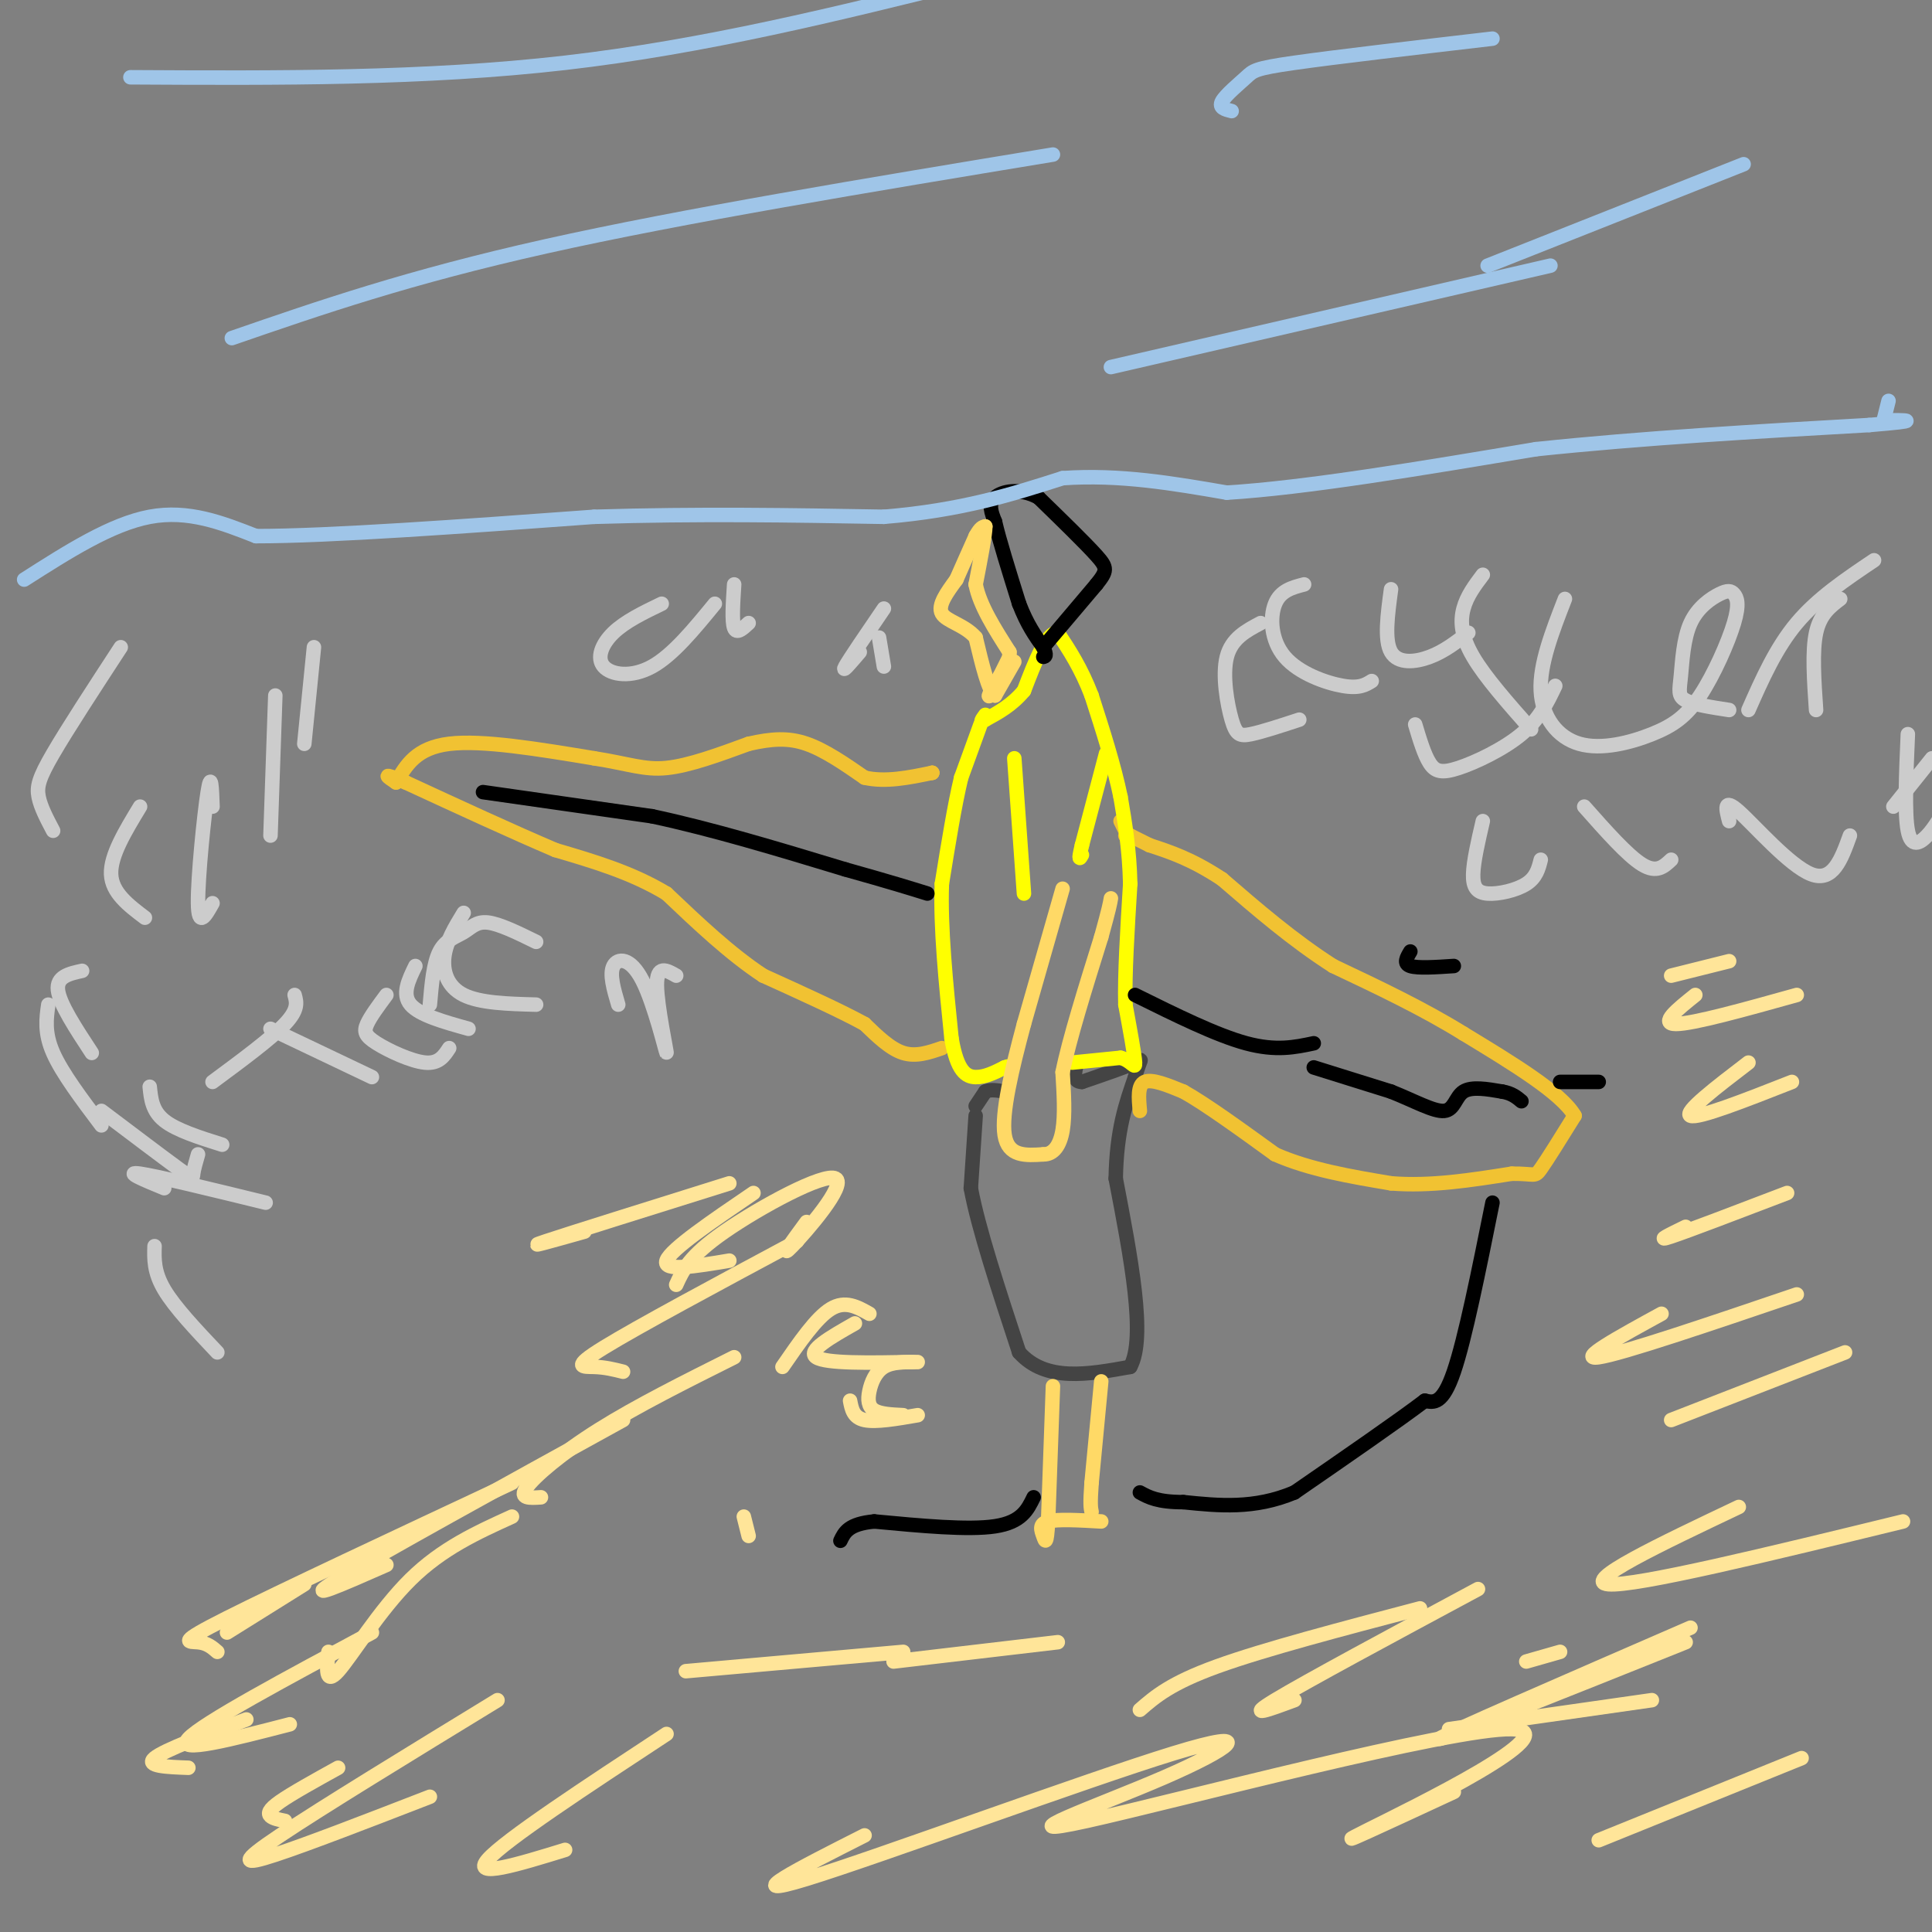 <svg viewBox='0 0 400 400' version='1.1' xmlns='http://www.w3.org/2000/svg' xmlns:xlink='http://www.w3.org/1999/xlink'><rect x="0" y="0" width="400" height="400" fill="#808080" stroke="none"/><g fill='none' stroke='#444444' stroke-width='3' stroke-linecap='round' stroke-linejoin='round'><path d='M202,231c0.000,0.000 -1.000,15.000 -1,15'/><path d='M201,246c1.500,8.167 5.750,21.083 10,34'/><path d='M211,280c5.500,6.167 14.250,4.583 23,3'/><path d='M234,283c3.333,-6.000 0.167,-22.500 -3,-39'/><path d='M231,244c0.167,-10.000 2.083,-15.500 4,-21'/><path d='M235,223c1.111,-4.111 1.889,-3.889 0,-3c-1.889,0.889 -6.444,2.444 -11,4'/><path d='M224,224c-2.000,0.000 -1.500,-2.000 -1,-4'/><path d='M202,229c0.000,0.000 2.000,-3.000 2,-3'/><path d='M204,226c1.000,-0.500 2.500,-0.250 4,0'/></g>
<g fill='none' stroke='#f1c232' stroke-width='3' stroke-linecap='round' stroke-linejoin='round'><path d='M236,230c-0.250,-2.667 -0.500,-5.333 1,-6c1.500,-0.667 4.750,0.667 8,2'/><path d='M245,226c4.500,2.500 11.750,7.750 19,13'/><path d='M264,239c7.167,3.167 15.583,4.583 24,6'/><path d='M288,245c8.167,0.667 16.583,-0.667 25,-2'/><path d='M313,243c4.911,-0.044 4.689,0.844 6,-1c1.311,-1.844 4.156,-6.422 7,-11'/><path d='M326,231c-2.667,-4.667 -12.833,-10.833 -23,-17'/><path d='M303,214c-8.333,-5.167 -17.667,-9.583 -27,-14'/><path d='M276,200c-8.333,-5.333 -15.667,-11.667 -23,-18'/><path d='M253,182c-6.333,-4.167 -10.667,-5.583 -15,-7'/><path d='M238,175c0.000,0.000 -4.000,-2.000 -4,-2'/><path d='M234,173c0.000,0.000 -1.000,0.000 -1,0'/><path d='M233,172c0.000,0.000 -1.000,-2.000 -1,-2'/><path d='M195,217c-2.667,0.917 -5.333,1.833 -8,1c-2.667,-0.833 -5.333,-3.417 -8,-6'/><path d='M179,212c-4.833,-2.667 -12.917,-6.333 -21,-10'/><path d='M158,202c-6.833,-4.500 -13.417,-10.750 -20,-17'/><path d='M138,185c-7.167,-4.333 -15.083,-6.667 -23,-9'/><path d='M115,176c-9.000,-3.833 -20.000,-8.917 -31,-14'/><path d='M84,162c-5.500,-2.333 -3.750,-1.167 -2,0'/><path d='M82,162c2.083,-3.583 4.167,-7.167 11,-8c6.833,-0.833 18.417,1.083 30,3'/><path d='M123,157c7.244,1.133 10.356,2.467 15,2c4.644,-0.467 10.822,-2.733 17,-5'/><path d='M155,154c4.778,-1.089 8.222,-1.311 12,0c3.778,1.311 7.889,4.156 12,7'/><path d='M179,161c4.333,1.000 9.167,0.000 14,-1'/><path d='M193,160c0.000,0.000 0.000,0.000 0,0'/><path d='M193,160c0.000,0.000 0.000,0.000 0,0'/></g>
<g fill='none' stroke='#ffff00' stroke-width='3' stroke-linecap='round' stroke-linejoin='round'><path d='M203,150c0.000,0.000 -4.000,11.000 -4,11'/><path d='M199,161c-1.333,5.500 -2.667,13.750 -4,22'/><path d='M195,183c-0.333,9.000 0.833,20.500 2,32'/><path d='M197,215c1.156,6.844 3.044,7.956 5,8c1.956,0.044 3.978,-0.978 6,-2'/><path d='M208,221c1.000,-0.333 0.500,-0.167 0,0'/><path d='M222,220c0.000,0.000 10.000,-1.000 10,-1'/><path d='M232,219c2.311,0.600 3.089,2.600 3,1c-0.089,-1.600 -1.044,-6.800 -2,-12'/><path d='M233,208c-0.167,-6.167 0.417,-15.583 1,-25'/><path d='M234,183c-0.167,-7.167 -1.083,-12.583 -2,-18'/><path d='M232,165c-1.333,-6.500 -3.667,-13.750 -6,-21'/><path d='M226,144c-2.167,-5.667 -4.583,-9.333 -7,-13'/><path d='M219,131c-2.333,-0.167 -4.667,5.917 -7,12'/><path d='M212,143c-2.500,3.000 -5.250,4.500 -8,6'/><path d='M204,149c-1.333,0.833 -0.667,-0.083 0,-1'/></g>
<g fill='none' stroke='#000000' stroke-width='3' stroke-linecap='round' stroke-linejoin='round'><path d='M216,134c0.000,0.000 11.000,-13.000 11,-13'/><path d='M227,121c2.244,-2.822 2.356,-3.378 0,-6c-2.356,-2.622 -7.178,-7.311 -12,-12'/><path d='M215,103c-3.867,-2.089 -7.533,-1.311 -9,0c-1.467,1.311 -0.733,3.156 0,5'/><path d='M206,108c0.833,3.667 2.917,10.333 5,17'/><path d='M211,125c1.667,4.333 3.333,6.667 5,9'/><path d='M216,134c0.833,1.833 0.417,1.917 0,2'/></g>
<g fill='none' stroke='#ffd966' stroke-width='3' stroke-linecap='round' stroke-linejoin='round'><path d='M218,287c0.000,0.000 -1.000,28.000 -1,28'/><path d='M217,315c-0.310,5.190 -0.583,4.167 -1,3c-0.417,-1.167 -0.976,-2.476 1,-3c1.976,-0.524 6.488,-0.262 11,0'/><path d='M210,137c0.000,0.000 -4.000,7.000 -4,7'/><path d='M206,144c-1.333,-0.833 -2.667,-6.417 -4,-12'/><path d='M202,132c-2.311,-2.667 -6.089,-3.333 -7,-5c-0.911,-1.667 1.044,-4.333 3,-7'/><path d='M198,120c1.167,-2.667 2.583,-5.833 4,-9'/><path d='M202,111c1.000,-1.833 1.500,-1.917 2,-2'/><path d='M204,109c0.000,1.667 -1.000,6.833 -2,12'/><path d='M202,121c0.833,4.333 3.917,9.167 7,14'/><path d='M209,135c0.111,4.356 -3.111,8.244 -4,9c-0.889,0.756 0.556,-1.622 2,-4'/><path d='M207,140c0.667,-1.333 1.333,-2.667 2,-4'/><path d='M228,286c0.000,0.000 -2.000,21.000 -2,21'/><path d='M226,307c-0.333,4.500 -0.167,5.250 0,6'/></g>
<g fill='none' stroke='#9fc5e8' stroke-width='3' stroke-linecap='round' stroke-linejoin='round'><path d='M5,120c9.000,-5.750 18.000,-11.500 26,-13c8.000,-1.500 15.000,1.250 22,4'/><path d='M53,111c15.333,0.000 42.667,-2.000 70,-4'/><path d='M123,107c21.667,-0.667 40.833,-0.333 60,0'/><path d='M183,107c16.167,-1.333 26.583,-4.667 37,-8'/><path d='M220,99c11.833,-0.833 22.917,1.083 34,3'/><path d='M254,102c16.333,-1.000 40.167,-5.000 64,-9'/><path d='M318,93c22.167,-2.333 45.583,-3.667 69,-5'/><path d='M387,88c12.000,-1.000 7.500,-1.000 3,-1'/><path d='M390,87c0.000,0.000 1.000,-4.000 1,-4'/><path d='M27,16c30.500,0.167 61.000,0.333 90,-3c29.000,-3.333 56.500,-10.167 84,-17'/><path d='M48,70c18.333,-6.333 36.667,-12.667 65,-19c28.333,-6.333 66.667,-12.667 105,-19'/><path d='M230,76c0.000,0.000 91.000,-21.000 91,-21'/><path d='M308,55c0.000,0.000 53.000,-21.000 53,-21'/><path d='M255,23c-1.357,-0.339 -2.714,-0.679 -2,-2c0.714,-1.321 3.500,-3.625 5,-5c1.500,-1.375 1.714,-1.821 10,-3c8.286,-1.179 24.643,-3.089 41,-5'/></g>
<g fill='none' stroke='#cccccc' stroke-width='3' stroke-linecap='round' stroke-linejoin='round'><path d='M293,150c0.935,3.119 1.869,6.238 3,8c1.131,1.762 2.458,2.167 6,1c3.542,-1.167 9.298,-3.905 13,-7c3.702,-3.095 5.351,-6.548 7,-10'/><path d='M324,124c-2.630,6.760 -5.261,13.519 -5,19c0.261,5.481 3.413,9.682 8,11c4.587,1.318 10.611,-0.249 15,-2c4.389,-1.751 7.145,-3.686 10,-8c2.855,-4.314 5.809,-11.007 7,-15c1.191,-3.993 0.617,-5.284 0,-6c-0.617,-0.716 -1.279,-0.855 -3,0c-1.721,0.855 -4.503,2.703 -6,6c-1.497,3.297 -1.711,8.041 -2,11c-0.289,2.959 -0.654,4.131 1,5c1.654,0.869 5.327,1.434 9,2'/><path d='M381,124c-2.083,1.583 -4.167,3.167 -5,7c-0.833,3.833 -0.417,9.917 0,16'/><path d='M388,116c-5.833,3.917 -11.667,7.833 -16,13c-4.333,5.167 -7.167,11.583 -10,18'/><path d='M25,134c-5.511,8.444 -11.022,16.889 -14,22c-2.978,5.111 -3.422,6.889 -3,9c0.422,2.111 1.711,4.556 3,7'/><path d='M29,167c-3.083,5.083 -6.167,10.167 -6,14c0.167,3.833 3.583,6.417 7,9'/><path d='M44,167c-0.133,-3.822 -0.267,-7.644 -1,-3c-0.733,4.644 -2.067,17.756 -2,23c0.067,5.244 1.533,2.622 3,0'/><path d='M57,144c0.000,0.000 -1.000,29.000 -1,29'/><path d='M65,134c0.000,0.000 -2.000,20.000 -2,20'/><path d='M137,125c-3.780,1.821 -7.560,3.643 -10,6c-2.440,2.357 -3.542,5.250 -2,7c1.542,1.750 5.726,2.357 10,0c4.274,-2.357 8.637,-7.679 13,-13'/><path d='M152,121c-0.250,3.833 -0.500,7.667 0,9c0.500,1.333 1.750,0.167 3,-1'/><path d='M183,126c-3.583,5.250 -7.167,10.500 -8,12c-0.833,1.500 1.083,-0.750 3,-3'/><path d='M182,132c0.000,0.000 1.000,6.000 1,6'/></g>
<g fill='none' stroke='#ffe599' stroke-width='3' stroke-linecap='round' stroke-linejoin='round'><path d='M373,364c0.000,0.000 -42.000,17.000 -42,17'/><path d='M349,340c-25.583,10.250 -51.167,20.500 -51,20c0.167,-0.500 26.083,-11.750 52,-23'/><path d='M394,315c-27.667,6.750 -55.333,13.500 -61,13c-5.667,-0.500 10.667,-8.250 27,-16'/><path d='M382,280c0.000,0.000 -36.000,14.000 -36,14'/><path d='M372,268c-18.167,6.167 -36.333,12.333 -41,13c-4.667,0.667 4.167,-4.167 13,-9'/><path d='M370,247c-10.250,3.917 -20.500,7.833 -24,9c-3.500,1.167 -0.250,-0.417 3,-2'/><path d='M371,224c-9.750,3.833 -19.500,7.667 -21,7c-1.500,-0.667 5.250,-5.833 12,-11'/><path d='M372,206c-10.750,3.000 -21.500,6.000 -25,6c-3.500,0.000 0.250,-3.000 4,-6'/><path d='M358,199c0.000,0.000 -12.000,3.000 -12,3'/><path d='M151,245c-16.500,5.167 -33.000,10.333 -38,12c-5.000,1.667 1.500,-0.167 8,-2'/><path d='M156,247c-8.583,5.833 -17.167,11.667 -18,14c-0.833,2.333 6.083,1.167 13,0'/><path d='M165,257c-16.533,8.867 -33.067,17.733 -40,22c-6.933,4.267 -4.267,3.933 -2,4c2.267,0.067 4.133,0.533 6,1'/><path d='M152,281c-10.089,5.044 -20.178,10.089 -28,15c-7.822,4.911 -13.378,9.689 -15,12c-1.622,2.311 0.689,2.156 3,2'/><path d='M129,294c-25.417,14.000 -50.833,28.000 -59,33c-8.167,5.000 0.917,1.000 10,-3'/><path d='M106,307c-24.156,11.311 -48.311,22.622 -59,28c-10.689,5.378 -7.911,4.822 -6,5c1.911,0.178 2.956,1.089 4,2'/><path d='M77,338c-17.583,9.417 -35.167,18.833 -38,22c-2.833,3.167 9.083,0.083 21,-3'/><path d='M103,352c-18.178,11.111 -36.356,22.222 -45,28c-8.644,5.778 -7.756,6.222 -1,4c6.756,-2.222 19.378,-7.111 32,-12'/><path d='M138,359c-16.750,11.000 -33.500,22.000 -37,26c-3.500,4.000 6.250,1.000 16,-2'/><path d='M179,380c-13.399,6.773 -26.797,13.545 -12,9c14.797,-4.545 57.790,-20.408 76,-26c18.210,-5.592 11.636,-0.913 -2,5c-13.636,5.913 -34.336,13.059 -16,9c18.336,-4.059 75.706,-19.324 88,-19c12.294,0.324 -20.487,16.235 -30,21c-9.513,4.765 4.244,-1.618 18,-8'/><path d='M342,352c0.000,0.000 -42.000,6.000 -42,6'/><path d='M316,344c0.000,0.000 7.000,-2.000 7,-2'/></g>
<g fill='none' stroke='#ffff00' stroke-width='3' stroke-linecap='round' stroke-linejoin='round'><path d='M229,156c0.000,0.000 -5.000,19.000 -5,19'/><path d='M224,175c-0.833,3.500 -0.417,2.750 0,2'/><path d='M210,157c0.000,0.000 2.000,28.000 2,28'/></g>
<g fill='none' stroke='#ffd966' stroke-width='3' stroke-linecap='round' stroke-linejoin='round'><path d='M220,184c0.000,0.000 -8.000,28.000 -8,28'/><path d='M212,212c-2.489,9.289 -4.711,18.511 -4,23c0.711,4.489 4.356,4.244 8,4'/><path d='M216,239c2.133,0.044 3.467,-1.844 4,-5c0.533,-3.156 0.267,-7.578 0,-12'/><path d='M220,222c1.333,-6.667 4.667,-17.333 8,-28'/><path d='M228,194c1.667,-6.000 1.833,-7.000 2,-8'/></g>
<g fill='none' stroke='#000000' stroke-width='3' stroke-linecap='round' stroke-linejoin='round'><path d='M100,164c0.000,0.000 35.000,5.000 35,5'/><path d='M135,169c12.500,2.667 26.250,6.833 40,11'/><path d='M175,180c9.500,2.667 13.250,3.833 17,5'/><path d='M235,206c8.417,4.167 16.833,8.333 23,10c6.167,1.667 10.083,0.833 14,0'/><path d='M272,221c0.000,0.000 16.000,5.000 16,5'/><path d='M288,226c4.821,1.917 8.875,4.208 11,4c2.125,-0.208 2.321,-2.917 4,-4c1.679,-1.083 4.839,-0.542 8,0'/><path d='M311,226c2.000,0.333 3.000,1.167 4,2'/><path d='M323,224c0.000,0.000 8.000,0.000 8,0'/><path d='M292,197c-0.750,1.250 -1.500,2.500 0,3c1.500,0.500 5.250,0.250 9,0'/><path d='M309,249c-2.833,14.083 -5.667,28.167 -8,35c-2.333,6.833 -4.167,6.417 -6,6'/><path d='M295,290c-5.500,4.167 -16.250,11.583 -27,19'/><path d='M268,309c-8.333,3.500 -15.667,2.750 -23,2'/><path d='M245,311c-5.333,0.000 -7.167,-1.000 -9,-2'/><path d='M214,310c-1.250,2.583 -2.500,5.167 -8,6c-5.500,0.833 -15.250,-0.083 -25,-1'/><path d='M181,315c-5.333,0.500 -6.167,2.250 -7,4'/></g>
<g fill='none' stroke='#ffe599' stroke-width='3' stroke-linecap='round' stroke-linejoin='round'><path d='M306,329c-17.833,9.583 -35.667,19.167 -42,23c-6.333,3.833 -1.167,1.917 4,0'/><path d='M294,333c-16.167,4.250 -32.333,8.500 -42,12c-9.667,3.500 -12.833,6.250 -16,9'/><path d='M219,340c0.000,0.000 -34.000,4.000 -34,4'/><path d='M187,342c0.000,0.000 -45.000,4.000 -45,4'/><path d='M155,318c0.000,0.000 -1.000,-4.000 -1,-4'/><path d='M162,283c3.500,-5.083 7.000,-10.167 10,-12c3.000,-1.833 5.500,-0.417 8,1'/><path d='M177,274c-5.000,2.833 -10.000,5.667 -8,7c2.000,1.333 11.000,1.167 20,1'/><path d='M190,282c-2.625,-0.030 -5.250,-0.060 -7,1c-1.750,1.060 -2.625,3.208 -3,5c-0.375,1.792 -0.250,3.226 1,4c1.250,0.774 3.625,0.887 6,1'/><path d='M190,293c-4.333,0.750 -8.667,1.500 -11,1c-2.333,-0.500 -2.667,-2.250 -3,-4'/><path d='M167,253c-2.911,3.958 -5.821,7.917 -3,5c2.821,-2.917 11.375,-12.708 9,-14c-2.375,-1.292 -15.679,5.917 -23,11c-7.321,5.083 -8.661,8.042 -10,11'/><path d='M106,314c-7.244,3.289 -14.489,6.578 -21,13c-6.511,6.422 -12.289,15.978 -15,19c-2.711,3.022 -2.356,-0.489 -2,-4'/><path d='M63,328c0.000,0.000 -16.000,10.000 -16,10'/><path d='M51,356c-8.500,3.167 -17.000,6.333 -19,8c-2.000,1.667 2.500,1.833 7,2'/><path d='M59,377c-1.222,-0.244 -2.444,-0.489 -3,-1c-0.556,-0.511 -0.444,-1.289 2,-3c2.444,-1.711 7.222,-4.356 12,-7'/></g>
<g fill='none' stroke='#cccccc' stroke-width='3' stroke-linecap='round' stroke-linejoin='round'><path d='M34,246c-4.250,-1.750 -8.500,-3.500 -5,-3c3.500,0.500 14.750,3.250 26,6'/><path d='M56,213c0.000,0.000 21.000,10.000 21,10'/><path d='M80,206c-1.649,2.220 -3.298,4.440 -4,6c-0.702,1.560 -0.458,2.458 2,4c2.458,1.542 7.131,3.726 10,4c2.869,0.274 3.935,-1.363 5,-3'/><path d='M86,200c-1.417,2.917 -2.833,5.833 -1,8c1.833,2.167 6.917,3.583 12,5'/><path d='M96,189c-1.800,2.956 -3.600,5.911 -4,9c-0.400,3.089 0.600,6.311 4,8c3.400,1.689 9.200,1.844 15,2'/><path d='M111,195c-3.798,-1.863 -7.595,-3.726 -10,-4c-2.405,-0.274 -3.417,1.042 -5,2c-1.583,0.958 -3.738,1.560 -5,4c-1.262,2.440 -1.631,6.720 -2,11'/><path d='M21,230c6.444,4.867 12.889,9.733 16,12c3.111,2.267 2.889,1.933 3,1c0.111,-0.933 0.556,-2.467 1,-4'/><path d='M31,225c0.250,2.500 0.500,5.000 3,7c2.500,2.000 7.250,3.500 12,5'/><path d='M261,129c-3.012,1.595 -6.024,3.190 -7,7c-0.976,3.810 0.083,9.833 1,13c0.917,3.167 1.690,3.476 4,3c2.310,-0.476 6.155,-1.738 10,-3'/><path d='M270,121c-2.440,0.631 -4.881,1.262 -6,4c-1.119,2.738 -0.917,7.583 2,11c2.917,3.417 8.548,5.405 12,6c3.452,0.595 4.726,-0.202 6,-1'/><path d='M288,122c-0.711,5.267 -1.422,10.533 0,13c1.422,2.467 4.978,2.133 8,1c3.022,-1.133 5.511,-3.067 8,-5'/><path d='M307,119c-1.644,2.178 -3.289,4.356 -4,7c-0.711,2.644 -0.489,5.756 2,10c2.489,4.244 7.244,9.622 12,15'/><path d='M307,170c-0.964,4.167 -1.929,8.333 -2,11c-0.071,2.667 0.750,3.833 3,4c2.250,0.167 5.929,-0.667 8,-2c2.071,-1.333 2.536,-3.167 3,-5'/><path d='M328,167c4.500,5.083 9.000,10.167 12,12c3.000,1.833 4.500,0.417 6,-1'/><path d='M358,170c-0.644,-2.467 -1.289,-4.933 2,-2c3.289,2.933 10.511,11.267 15,13c4.489,1.733 6.244,-3.133 8,-8'/><path d='M395,152c-0.356,8.200 -0.711,16.400 0,20c0.711,3.600 2.489,2.600 4,1c1.511,-1.600 2.756,-3.800 4,-6'/><path d='M400,157c0.000,0.000 -8.000,10.000 -8,10'/><path d='M140,202c-2.019,-1.158 -4.038,-2.316 -4,2c0.038,4.316 2.134,14.105 2,14c-0.134,-0.105 -2.498,-10.105 -5,-15c-2.502,-4.895 -5.144,-4.684 -6,-3c-0.856,1.684 0.072,4.842 1,8'/><path d='M61,206c0.417,1.500 0.833,3.000 -2,6c-2.833,3.000 -8.917,7.500 -15,12'/><path d='M17,201c-2.667,0.583 -5.333,1.167 -5,4c0.333,2.833 3.667,7.917 7,13'/><path d='M10,208c-0.417,2.917 -0.833,5.833 1,10c1.833,4.167 5.917,9.583 10,15'/><path d='M32,258c-0.083,2.667 -0.167,5.333 2,9c2.167,3.667 6.583,8.333 11,13'/></g>
</svg>